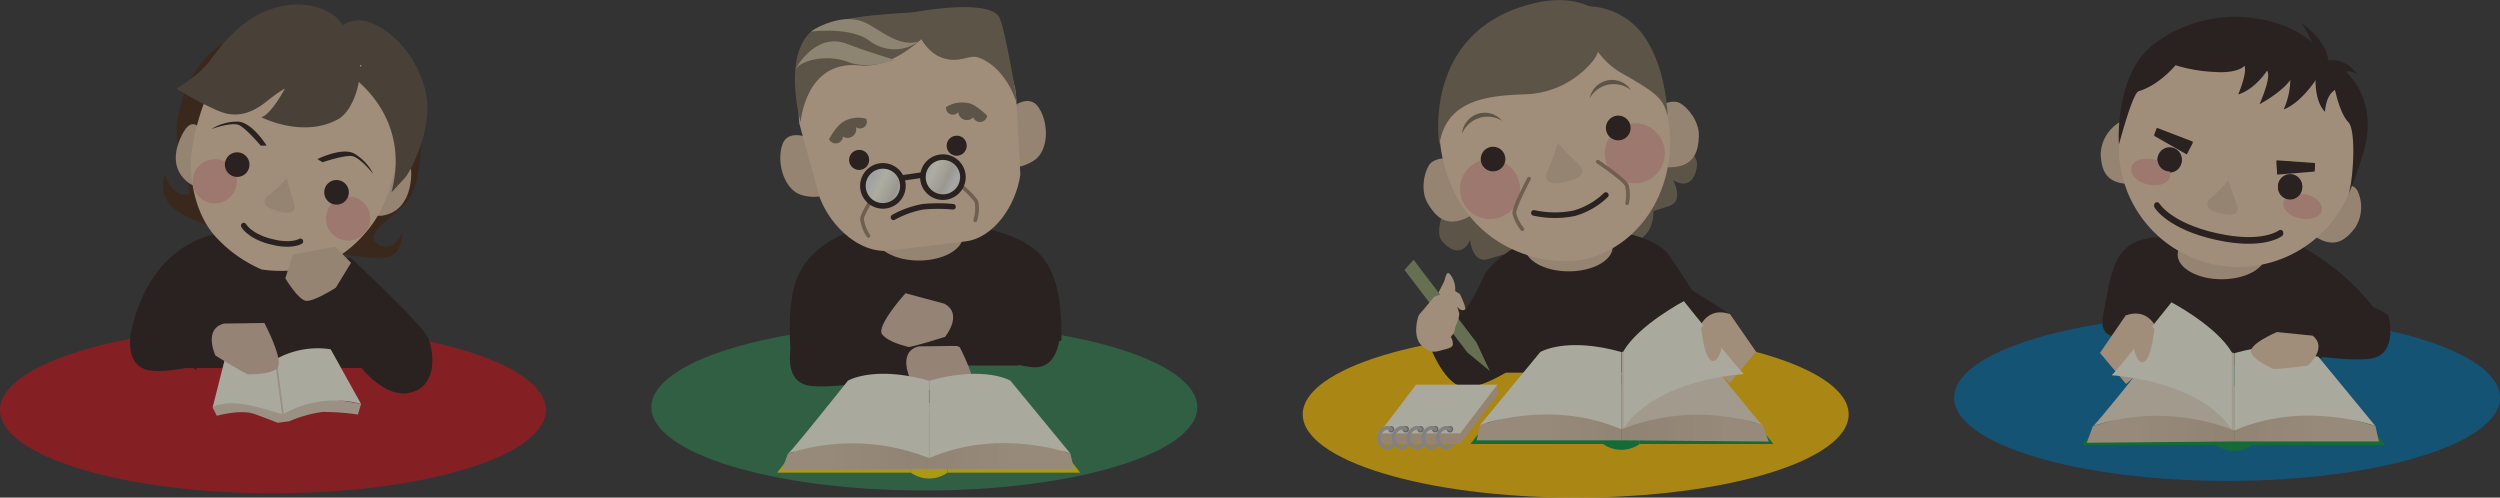 <svg xmlns="http://www.w3.org/2000/svg" xmlns:xlink="http://www.w3.org/1999/xlink" viewBox="0 0 500 99.52"><rect x="0" y="0" width="500" height="99.52" fill="#333333" stroke="none"/><defs><style>.cls-1,.cls-19,.cls-31,.cls-9{fill:none;}.cls-2{clip-path:url(#clip-path);}.cls-3{opacity:0.6;}.cls-4{fill:#0069a0;}.cls-5{fill:#231815;}.cls-6{fill:#d9bb9e;}.cls-7{fill:#ebcbaa;}.cls-8{fill:#e5a698;}.cls-9{stroke:#231815;stroke-width:1.12px;}.cls-31,.cls-9{stroke-linecap:round;stroke-linejoin:round;}.cls-10{fill:#00913a;}.cls-11{clip-path:url(#clip-path-3);}.cls-12{fill:url(#名称未設定グラデーション_10);}.cls-13{fill:#ecdfc9;}.cls-14{fill:#faf8e4;}.cls-15{clip-path:url(#clip-path-5);}.cls-16{fill:url(#名称未設定グラデーション_10-2);}.cls-17{fill:#bb131b;}.cls-18{fill:#dfd0ba;}.cls-19{stroke:#dfd0ba;stroke-miterlimit:10;stroke-width:0.37px;}.cls-20{fill:#d7b9a2;}.cls-21{fill:#40220f;}.cls-22{fill:#584b3a;}.cls-23{fill:#307d50;}.cls-24{fill:#fcdd00;}.cls-25{clip-path:url(#clip-path-7);}.cls-26{fill:url(#名称未設定グラデーション_10-3);}.cls-27{clip-path:url(#clip-path-9);}.cls-28{fill:url(#名称未設定グラデーション_10-4);}.cls-29{fill:#7a6a56;}.cls-30{fill:#c9bc9c;}.cls-31{stroke:#987d64;stroke-width:0.75px;}.cls-32{clip-path:url(#clip-path-11);}.cls-33{fill:url(#名称未設定グラデーション_8);}.cls-34{clip-path:url(#clip-path-13);}.cls-35{fill:url(#名称未設定グラデーション_8-2);}.cls-36{clip-path:url(#clip-path-15);}.cls-37{fill:url(#名称未設定グラデーション_8-3);}.cls-38{fill:#fabe00;}.cls-39{clip-path:url(#clip-path-17);}.cls-40{fill:url(#名称未設定グラデーション_10-5);}.cls-41{clip-path:url(#clip-path-19);}.cls-42{fill:url(#名称未設定グラデーション_10-6);}.cls-43{fill:#899865;}.cls-44{fill:#898989;}.cls-45{fill:#b5b5b6;}</style><clipPath id="clip-path" transform="translate(0 0)"><rect class="cls-1" width="500" height="99.52"/></clipPath><clipPath id="clip-path-3" transform="translate(0 0)"><polygon class="cls-1" points="418.57 85.22 417.36 88.55 446.83 88.29 446.83 77.13 418.57 85.22"/></clipPath><linearGradient id="名称未設定グラデーション_10" x1="4589.95" y1="375.52" x2="4592.07" y2="375.52" gradientTransform="matrix(-14.54, 0, 0, 14.54, 67196.54, -5378.05)" gradientUnits="userSpaceOnUse"><stop offset="0" stop-color="#cab398"/><stop offset="1" stop-color="#dac4aa"/></linearGradient><clipPath id="clip-path-5" transform="translate(0 0)"><polygon class="cls-1" points="446.83 88.29 475.78 88.29 475.09 85.22 446.83 77.13 446.83 88.29"/></clipPath><linearGradient id="名称未設定グラデーション_10-2" x1="4019.04" y1="375.21" x2="4021.16" y2="375.21" gradientTransform="translate(-56958.82 -5276.51) scale(14.28)" xlink:href="#名称未設定グラデーション_10"/><clipPath id="clip-path-7" transform="translate(0 0)"><polygon class="cls-1" points="157.58 90.73 156.36 94.05 185.84 93.8 185.84 82.63 157.58 90.73"/></clipPath><linearGradient id="名称未設定グラデーション_10-3" x1="4599.45" y1="375.72" x2="4601.57" y2="375.72" gradientTransform="matrix(-14.54, 0, 0, 14.54, 67073.09, -5375.41)" xlink:href="#名称未設定グラデーション_10"/><clipPath id="clip-path-9" transform="translate(0 0)"><polygon class="cls-1" points="185.84 93.8 214.78 93.8 214.09 90.72 185.84 82.63 185.84 93.8"/></clipPath><linearGradient id="名称未設定グラデーション_10-4" x1="4009.38" y1="375.42" x2="4011.5" y2="375.42" gradientTransform="translate(-57081.77 -5273.92) scale(14.28)" xlink:href="#名称未設定グラデーション_10"/><clipPath id="clip-path-11" transform="translate(0 0)"><path class="cls-1" d="M176,33.22a4,4,0,1,0,.58,0c-.19,0-.38,0-.58,0"/></clipPath><linearGradient id="名称未設定グラデーション_8" x1="3367.79" y1="-21.02" x2="3369.91" y2="-21.02" gradientTransform="matrix(0, 4.16, 4.16, 0, 264, -13975.43)" gradientUnits="userSpaceOnUse"><stop offset="0" stop-color="#ebeced"/><stop offset="0.01" stop-color="#ebeced"/><stop offset="0.25" stop-color="#fffeea"/><stop offset="0.43" stop-color="#f0eddd"/><stop offset="0.6" stop-color="#e0dacf"/><stop offset="0.79" stop-color="#f4f4f4"/><stop offset="1" stop-color="#e1dec6"/></linearGradient><clipPath id="clip-path-13" transform="translate(0 0)"><path class="cls-1" d="M188,31.46a4,4,0,1,0,.58,0c-.19,0-.38,0-.58,0"/></clipPath><linearGradient id="名称未設定グラデーション_8-2" x1="3369.16" y1="-20.07" x2="3371.28" y2="-20.07" gradientTransform="matrix(0, 4.16, 4.16, 0, 272.08, -13984.62)" xlink:href="#名称未設定グラデーション_8"/><clipPath id="clip-path-15" transform="translate(0 0)"><path class="cls-1" d="M180.4,35.6l4.09-.6Z"/></clipPath><linearGradient id="名称未設定グラデーション_8-3" x1="2078.24" y1="-587.66" x2="2080.37" y2="-587.66" gradientTransform="matrix(0, 1.75, 1.75, 0, 1211.44, -3606.06)" xlink:href="#名称未設定グラデーション_8"/><clipPath id="clip-path-17" transform="translate(0 0)"><polygon class="cls-1" points="324.27 88.06 353.75 88.31 352.54 84.99 324.27 76.89 324.27 88.06"/></clipPath><linearGradient id="名称未設定グラデーション_10-5" x1="4019.71" y1="375.51" x2="4021.84" y2="375.51" gradientTransform="translate(-58132.72 -5378.15) scale(14.54)" xlink:href="#名称未設定グラデーション_10"/><clipPath id="clip-path-19" transform="translate(0 0)"><polygon class="cls-1" points="296.01 84.99 295.33 88.06 324.27 88.06 324.27 76.89 296.01 84.99"/></clipPath><linearGradient id="名称未設定グラデーション_10-6" x1="4599.62" y1="375.2" x2="4601.75" y2="375.2" gradientTransform="matrix(-14.28, 0, 0, 14.28, 66022.47, -5276.62)" xlink:href="#名称未設定グラデーション_10"/></defs><g id="レイヤー_2" data-name="レイヤー 2"><g id="レイヤー_1-2" data-name="レイヤー 1"><g id="_7867d6cf_09_010" data-name="7867d6cf_09_010"><g class="cls-2"><g class="cls-3"><g class="cls-2"><path class="cls-4" d="M500,79.53c0,9.2-24.44,16.65-54.59,16.65s-54.59-7.45-54.59-16.65,24.44-16.64,54.59-16.64S500,70.34,500,79.53" transform="translate(0 0)"/><path class="cls-5" d="M426.62,66.7s-7.4,3-5.95-4c1.62-7.8,1.62-14.67,10.64-15.25,2.78-.18,3.14,6.36,3.14,6.36l-5.4,10.89Z" transform="translate(0 0)"/><path class="cls-5" d="M453.14,46s15.64,4.93,24.13,19.35l-17.18,8.25Z" transform="translate(0 0)"/><path class="cls-5" d="M455.23,48H432.94c-4.5,5.64-5.81,12.75-7.06,25.19h37.36c-1.58-10.92-4.14-20.34-8-25.19" transform="translate(0 0)"/><path class="cls-6" d="M453.14,50.92c0,2.72-3.95,4.93-8.8,4.93s-8.81-2.21-8.81-4.93S439.47,46,444.34,46s8.8,2.21,8.8,4.93" transform="translate(0 0)"/><path class="cls-6" d="M467,36.38s3.61.09,4.51,1.8a7.67,7.67,0,0,1-.49,7.38c-1.65,2.15-3.68,4-7.1,2.26S461,44,461,44Z" transform="translate(0 0)"/><path class="cls-6" d="M428.67,25.53s-3-2-4.75-1.08a7.71,7.71,0,0,0-3.78,6.35c.13,2.71.73,5.42,4.56,5.9s4.52-1.52,4.52-1.52Z" transform="translate(0 0)"/><path class="cls-7" d="M471,34.69A23.9,23.9,0,1,1,452.88,6.16,23.88,23.88,0,0,1,471,34.69" transform="translate(0 0)"/><path class="cls-8" d="M464.36,42.12c-.3,1.33-2.26,2-4.38,1.56s-3.6-1.94-3.3-3.27,2.26-2,4.38-1.57,3.6,1.94,3.3,3.28" transform="translate(0 0)"/><path class="cls-8" d="M434,35.35c-.31,1.34-2.26,2-4.38,1.56S426,35,426.32,33.64s2.26-2,4.39-1.56S434.3,34,434,35.35" transform="translate(0 0)"/><path class="cls-5" d="M436.29,32.62a2.42,2.42,0,1,1-1.83-2.89,2.42,2.42,0,0,1,1.83,2.89" transform="translate(0 0)"/><path class="cls-5" d="M455.65,36.93a2.43,2.43,0,1,0,2.9-1.83,2.43,2.43,0,0,0-2.9,1.83" transform="translate(0 0)"/><path class="cls-6" d="M447.25,40.75a46.92,46.92,0,0,1-1.58-4.57,26.81,26.81,0,0,1-3.36,3.47c-1.14.82-.91,1.63-.47,2.11.59.66,4,1.49,4.94,1.11.59-.25,1.07-.86.47-2.12" transform="translate(0 0)"/><path class="cls-9" d="M456.09,46.74s-3.41,2.77-12.84.67-11.85-6.17-11.85-6.17" transform="translate(0 0)"/><polygon class="cls-5" points="455.43 34.92 455.31 32.28 463.01 32.83 462.91 34.31 455.43 34.92"/><polygon class="cls-5" points="437.35 30.89 438.58 28.55 431.37 25.78 430.84 27.17 437.35 30.89"/><path class="cls-8" d="M434,35.14c-.31,1.33-2.26,2-4.38,1.56s-3.61-1.94-3.31-3.28,2.26-2,4.39-1.56,3.59,1.94,3.3,3.28" transform="translate(0 0)"/><path class="cls-5" d="M436.29,32.4a2.42,2.42,0,1,1-1.83-2.89,2.41,2.41,0,0,1,1.83,2.89" transform="translate(0 0)"/><path class="cls-5" d="M455.65,36.72a2.43,2.43,0,1,0,2.9-1.84,2.44,2.44,0,0,0-2.9,1.84" transform="translate(0 0)"/><path class="cls-6" d="M447.25,40.53A46.92,46.92,0,0,1,445.67,36a26.81,26.81,0,0,1-3.36,3.47c-1.14.82-.91,1.64-.47,2.12.59.65,4,1.48,4.94,1.1.59-.25,1.07-.86.47-2.12" transform="translate(0 0)"/><path class="cls-9" d="M456.09,46.53s-3.41,2.76-12.84.66S431.4,41,431.4,41" transform="translate(0 0)"/><polygon class="cls-5" points="455.43 34.7 455.31 32.06 463.01 32.61 462.91 34.09 455.43 34.7"/><polygon class="cls-5" points="437.35 30.67 438.58 28.33 431.37 25.56 430.84 26.95 437.35 30.67"/><path class="cls-5" d="M464.49,13.89s-3.44,6.34-7.76,8A15,15,0,0,0,458.06,16s-1.4,2.23-6.16,4.85c0,0,2.5-5.54,1.5-6.71,0,0-2.37,3.73-5.76,4.75,0,0,1.81-4.17,1.27-5.75,0,0-1.11,1.59-6.11,1.25a31.53,31.53,0,0,1-7.7-1.34s-3.19,3.94-7.38,5.2c-1.22.37-3.94,10.68-3.94,10.68s-1-13.66,6.7-19.9a27.19,27.19,0,0,1,22.63-5c8.59,1.91,13,7.35,11.38,9.9" transform="translate(0 0)"/><path class="cls-5" d="M463.37,12.37s-1.26,7.09,1.64,10c0,0,.07-3.28,2-4.38,0,0,.91,4.61,2.65,6.43s.88,12.77-.08,14.71a70.93,70.93,0,0,0,3.39-9.66c1.55-6.12-.25-10.78-2.32-13.46s-4.6-4.68-7.25-3.65" transform="translate(0 0)"/><path class="cls-5" d="M465.63,12.85s.82-3.67-5.29-8.24c0,0,4.33,6.55,2.28,9Z" transform="translate(0 0)"/><path class="cls-5" d="M464.87,12.2s3.84-1.3,6.62,2.74c0,0-1.37-1.4-3.78-.18Z" transform="translate(0 0)"/><polygon class="cls-10" points="443.16 89.03 416.43 89.03 430.02 71.76 443.16 71.76 443.16 89.03"/><polygon class="cls-10" points="477.02 89.03 450.5 89.03 450.5 71.76 463.82 72.09 477.02 89.03"/><path class="cls-10" d="M450.5,89a6.39,6.39,0,0,1-7.34,0V74s1,1.16,3.67,1.16S450.5,74,450.5,74Z" transform="translate(0 0)"/><path class="cls-7" d="M425.16,63.06,420,70.58l5.21,6.21,7.5-6.21s-.75-9.83-7.5-7.52" transform="translate(0 0)"/></g><g class="cls-11"><rect class="cls-12" x="417.36" y="77.12" width="29.47" height="11.42"/></g><g class="cls-2"><path class="cls-13" d="M418.57,85.22c0,.5,12.05-14.59,12.05-14.59s5.14-3.11,16.21,0V86.1a41.65,41.65,0,0,0-28.26-.88" transform="translate(0 0)"/><path class="cls-14" d="M422.29,75.05c0,.5,12-14.59,12-14.59s9,4.74,12.07,10V85.91c-6.73-10-24.11-10.86-24.11-10.86" transform="translate(0 0)"/><path class="cls-7" d="M430.88,65.82s-.67,6.9-2.49,6.62-2-6.12-2-6.12.39-5.46,3.93-1.19" transform="translate(0 0)"/></g><g class="cls-15"><rect class="cls-16" x="446.83" y="77.12" width="28.94" height="11.17"/></g><g class="cls-2"><path class="cls-14" d="M475.09,85.22l-12-14.59s-5.15-3.11-16.22,0V86.1c14.13-6.15,28.26-.88,28.26-.88" transform="translate(0 0)"/><path class="cls-5" d="M455.09,70.09s14.94,2.59,19.46,1.55c5.2-1.21,3.11-8.61,3.11-8.61s-3.54-2.57-6.81-2.39-14.43,4.27-16.6,6.29c-4,3.7.84,3.16.84,3.16" transform="translate(0 0)"/><path class="cls-7" d="M462.51,67.13l-7.13-.72s-6,2.53-5.11,4.22,3.87,2.85,4.26,3.1,7-.6,7-.6,4.12-3.48,1-6" transform="translate(0 0)"/><path class="cls-17" d="M109.18,82c0,9.2-24.44,16.65-54.59,16.65S0,91.15,0,82,24.44,65.31,54.59,65.31,109.18,72.76,109.18,82" transform="translate(0 0)"/><path class="cls-5" d="M46.22,46.37s-15-.31-19.8,19L39.26,74Z" transform="translate(0 0)"/><path class="cls-5" d="M44.13,48.42H66.41c4.5,5.64,5.82,12.74,7.06,25.19H36.11c1.58-10.93,4.14-20.34,8-25.19" transform="translate(0 0)"/><path class="cls-18" d="M72.21,80.78l-.63,2.13a47.54,47.54,0,0,0-7.1-.52,25.72,25.72,0,0,0-6.62,1.86l-2.32.31s-3-1.2-4.78-1.8c-2.76-.92-7.39.4-7.39.4l-.85-1.64,8.53-4.32Z" transform="translate(0 0)"/><path class="cls-14" d="M56.6,82.87a20.58,20.58,0,0,1,15.61-2.09L66.14,69.86a17.08,17.08,0,0,0-11,2q.74,5.52,1.48,11" transform="translate(0 0)"/><path class="cls-14" d="M42.52,81.52c3.7-2.17,9.94.23,14.08,1.35q-.74-5.52-1.48-11c-2.59-1.24-4.93-3.5-9.47-2.76Z" transform="translate(0 0)"/><line class="cls-19" x1="56.6" y1="82.87" x2="55.12" y2="71.82"/><path class="cls-5" d="M44.3,71.91S34.06,75,29.54,74c-5.2-1.2-3.12-8.59-3.12-8.59S30,62.8,33.23,63s8,1.61,11,1.92c2.68.27.1,7,.1,7" transform="translate(0 0)"/><path class="cls-20" d="M44.81,64.71l8.07-.11s4.17,7.87,2.48,9.13-5.13,1.07-5.63,1.14-6.64-3.76-6.64-3.76-2.52-5.31,1.72-6.4" transform="translate(0 0)"/><path class="cls-21" d="M84.47,19.39c0,9.78-.25,18.29-3.41,21.38-4.25,4.14-7.83,6-5.69,7.84,1.06,1,4.12,1.3,5-2.5,0,0,.95,5.71-4.78,5.5C69,51.38,54.1,48.14,54.1,48.14s-17.6-2.73-20.7-8A6,6,0,0,1,33,34.79S34,38.57,36.8,39c3.51.49-3-7.89-1.15-16,.68-2.95,1.87-9.22,8.53-14.07,18.27,2.15,22.92,4.93,40.29,10.47" transform="translate(0 0)"/><path class="cls-6" d="M41,27.08s-2.1-4.47-4.23-.77-2,6.78-.51,8.79,2.89,2.11,2.89,2.11Z" transform="translate(0 0)"/><path class="cls-6" d="M78.25,33.33s4.12-2.73,4,1.54-1.85,6.81-4.13,7.78-3.57.29-3.57.29Z" transform="translate(0 0)"/><path class="cls-7" d="M77.79,15.21c-2-3.58-7.78-6.72-12.33-8s-11.11-1.59-14.68.42C40.5,13.42,38.37,29.38,38.24,31.32c-.33,4.5.78,11.7,5.1,16.26a26.83,26.83,0,0,0,9,6.32,26.81,26.81,0,0,0,11-.7C69.45,51.54,74.15,46,76.2,42c.89-1.73,7.37-16.47,1.59-26.75" transform="translate(0 0)"/><path class="cls-8" d="M73.89,44.89a4.42,4.42,0,1,1-3.06-5.44,4.43,4.43,0,0,1,3.06,5.44" transform="translate(0 0)"/><path class="cls-8" d="M47.22,37.42A4.42,4.42,0,1,1,44.16,32a4.42,4.42,0,0,1,3.06,5.44" transform="translate(0 0)"/><path class="cls-5" d="M49.81,33.56a2.46,2.46,0,1,1-1.7-3,2.46,2.46,0,0,1,1.7,3" transform="translate(0 0)"/><path class="cls-5" d="M64.94,37.8a2.46,2.46,0,1,0,3-1.71,2.45,2.45,0,0,0-3,1.71" transform="translate(0 0)"/><path class="cls-6" d="M58.75,40.36c-.53-1.31-1.35-4.73-1.35-4.73A27.1,27.1,0,0,1,53.8,39c-1.19.77-1,1.6-.59,2.12.56.69,3.94,1.73,4.95,1.38.61-.21,1.13-.8.59-2.11" transform="translate(0 0)"/><path class="cls-9" d="M60.08,48.27s-1.88,1.18-6.07,0l-.08,0c-4.18-1.17-5.18-3.15-5.18-3.15" transform="translate(0 0)"/><path class="cls-5" d="M63.49,31.82s4.73-2.38,7.27-1.16a9.68,9.68,0,0,1,3.9,4.15s-2.74-3.48-4.39-3.61-5.77,1.25-5.77,1.25Z" transform="translate(0 0)"/><path class="cls-5" d="M53.33,29.12s-2.79-4.51-5.59-4.79a9.75,9.75,0,0,0-5.5,1.5s4.15-1.53,5.63-.78,4.27,4.08,4.27,4.08Z" transform="translate(0 0)"/><path class="cls-22" d="M67.89,10.48A23.9,23.9,0,0,0,64,9.6s3.86-6.19,8.48-5.48c4.86.76,10.76,6.46,12.59,14,1.79,7.3-3,16.28-4.09,17.45-2.14,2.34-2.7,2.93-2.7,2.93,4.26-15.92-8.76-23.83-8.76-23.83a10.33,10.33,0,0,1,2.79-1.44s0,0,0-.07a21.46,21.46,0,0,0-4.41-2.64" transform="translate(0 0)"/><path class="cls-22" d="M35.28,17.77s6.74,4,9.55,4.82c3.83,1.07,6.72-.88,8.72-2.48A29.17,29.17,0,0,1,57,17.68s-2.68,5.12-4.72,5.77c0,0,8.29,4.27,15.33.4,3.54-1.94,5.9-10.32,3.31-15.36h0l-.07-.14a21.71,21.71,0,0,0-3.1-4.28l.18,0C65.49,1.63,60.85,0,55.42,1.45,48.11,3.37,44,9.54,41.82,12.36s-6.54,5.41-6.54,5.41" transform="translate(0 0)"/><path class="cls-5" d="M70.35,51.74S84.52,64.92,85.64,67.62s1.93,9.15-3.14,10.8-11-4.52-13.07-9.54S63.9,57,63.9,57s-.54-1.26,2.51-3.66,3.94-1.63,3.94-1.63" transform="translate(0 0)"/><path class="cls-6" d="M70.2,52.56,67,49.29l-8.47,1.64-1.46,4.74s2.57,4.32,4.15,4.5,5.94-2.63,5.94-2.63Z" transform="translate(0 0)"/><path class="cls-23" d="M239.46,81.45c0,9.19-24.45,16.65-54.59,16.65s-54.6-7.46-54.6-16.65,24.44-16.65,54.6-16.65,54.59,7.46,54.59,16.65" transform="translate(0 0)"/><path class="cls-5" d="M175.26,45.19s-9.57.48-14.64,8.08c-2.62,3.93-3.08,10.37-2.39,18.4L180.37,75Z" transform="translate(0 0)"/><path class="cls-5" d="M193.73,45.19s7.42.62,12.33,4.05c4.43,3.1,6.39,8.44,6.23,18.87l-22,5.34Z" transform="translate(0 0)"/><path class="cls-5" d="M174.4,47.91h22.29c4.5,5.65,5.81,12.75,7.05,25.2H166.38c1.58-10.93,4.14-20.35,8-25.2" transform="translate(0 0)"/><path class="cls-5" d="M183.74,75S166,78.11,161.5,77.07c-5.2-1.2-3.11-8.6-3.11-8.6s3.54-2.58,6.8-2.4,15.5,1.61,18.45,1.91c2.68.27.1,7,.1,7" transform="translate(0 0)"/><path class="cls-20" d="M183.74,69.28l8.07-.11S196,77,194.29,78.3s-5.13,1.07-5.63,1.14S182,75.68,182,75.68s-2.52-5.32,1.72-6.4" transform="translate(0 0)"/><path class="cls-5" d="M187.63,67.85s14.63,5.52,19.27,5.61c5.34.12,5.13-7.57,5.13-7.57s-2.8-3.37-6-4-13.64-.4-16.58-.83c-2.67-.39-1.81,6.78-1.81,6.78" transform="translate(0 0)"/><path class="cls-20" d="M188.89,60.74l-7.79-2.09s-6,6.62-4.65,8.25,4.71,2.3,5.18,2.48,7.37-2,7.37-2,3.74-4.54-.11-6.63" transform="translate(0 0)"/><polygon class="cls-24" points="182.17 94.53 155.43 94.53 169.03 77.27 182.17 77.27 182.17 94.53"/><polygon class="cls-24" points="216.03 94.53 189.5 94.53 189.5 77.27 202.83 77.6 216.03 94.53"/><path class="cls-24" d="M189.5,94.53a6.33,6.33,0,0,1-7.33,0V79.45s1,1.16,3.66,1.16,3.67-1.16,3.67-1.16Z" transform="translate(0 0)"/></g><g class="cls-25"><rect class="cls-26" x="156.36" y="82.63" width="29.47" height="11.42"/></g><g class="cls-2"><path class="cls-14" d="M157.58,90.72c0,.5,12-14.58,12-14.58s5.15-3.11,16.21,0V91.61a41.58,41.58,0,0,0-28.25-.89" transform="translate(0 0)"/></g><g class="cls-27"><rect class="cls-28" x="185.84" y="82.63" width="28.95" height="11.16"/></g><g class="cls-2"><path class="cls-14" d="M214.09,90.72l-12-14.58s-5.14-3.11-16.22,0V91.61c14.13-6.15,28.26-.89,28.26-.89" transform="translate(0 0)"/><path class="cls-6" d="M192.59,47.19c0,2.72-4,4.92-8.81,4.92S175,49.91,175,47.19s3.93-4.94,8.79-4.94,8.81,2.21,8.81,4.94" transform="translate(0 0)"/><path class="cls-6" d="M201.46,22.17s4-3.81,6.16-.82,2.29,8.9-1,10.86a8.51,8.51,0,0,1-6.18,1.16Z" transform="translate(0 0)"/><path class="cls-6" d="M162.63,27.91s-4.91-2.52-6.15,1,.32,9.19,4,10.13a8.54,8.54,0,0,0,6.25-.63Z" transform="translate(0 0)"/><path class="cls-7" d="M190.65,2.49,180.08,3.75,166.76,5.33c-5.69.68-7.57,13.7-6.89,19.4L164,39.66c2.26,5.79,8.1,11.12,13.79,10.45l7.65-.92,7.63-.91c5.7-.67,10.14-7.22,11-13.37l-.89-16.23c-.68-5.71-6.84-16.86-12.54-16.19" transform="translate(0 0)"/><path class="cls-29" d="M182.32,2.52s1.08,7.14,6,9c3.59,1.32,5.46-.72,7.42,0,6,2.26,7.84,9.84,7.84,9.84S201,5,199.74,3.27c-2.6-3.66-17.42-.75-17.42-.75" transform="translate(0 0)"/><path class="cls-29" d="M189.37,2.34S181,14,171.86,13.08C161,12,160.13,24.47,160.13,24.47s-3.64-12.91,2.06-18.15c4.32-4,27.18-4,27.18-4" transform="translate(0 0)"/><path class="cls-30" d="M179,12s-5.35,2-9.43.39-9.44-.37-10.53,1.54c0,0,3.94-7.69,10.4-5.14C173.25,10.27,179,12,179,12" transform="translate(0 0)"/><path class="cls-30" d="M183.79,8.26a8.26,8.26,0,0,1-9.92-.12C170,5.27,162.19,6.32,162.19,6.32s6.08-4.25,11.17-1.64c3,1.54,6.62,4.85,10.43,3.58" transform="translate(0 0)"/><path class="cls-31" d="M176,37.27s-3.58,5.29-3.6,6.59a8.26,8.26,0,0,0,1.29,3.32" transform="translate(0 0)"/><path class="cls-31" d="M190,35.21s4.93,4,5.33,5.28a8.13,8.13,0,0,1-.28,3.56" transform="translate(0 0)"/><path class="cls-29" d="M193.61,20.62a6,6,0,0,0-4.4.79,1.37,1.37,0,0,0,2.44,1,1.73,1.73,0,0,0,3,1.05,1.43,1.43,0,0,0,1.15.93,1.47,1.47,0,0,0,1.64-1.25s-2.29-2.32-3.84-2.54" transform="translate(0 0)"/><path class="cls-29" d="M168.8,24.26a6,6,0,0,1,4.44-.51,1.38,1.38,0,0,1-.67,1.83,1.39,1.39,0,0,1-1.37-.15,1.72,1.72,0,0,1-1,2,1.75,1.75,0,0,1-1.62-.1,1.41,1.41,0,0,1-.83,1.22,1.47,1.47,0,0,1-1.94-.72s1.52-2.88,3-3.54" transform="translate(0 0)"/><path class="cls-9" d="M178.7,43.46a19.43,19.43,0,0,1,5.9-2.11,33,33,0,0,1,6,0" transform="translate(0 0)"/></g><g class="cls-32"><rect class="cls-33" x="170.96" y="31.62" width="11.26" height="11.38" transform="translate(62.45 177.12) rotate(-62.7)"/></g><g class="cls-2"><path class="cls-9" d="M180.54,36.6A4,4,0,1,1,176,33.22,4,4,0,0,1,180.54,36.6Z" transform="translate(0 0)"/></g><g class="cls-34"><rect class="cls-35" x="182.96" y="29.86" width="11.26" height="11.38" transform="translate(70.51 186.84) rotate(-62.7)"/></g><g class="cls-2"><path class="cls-9" d="M192.54,34.84A4,4,0,1,1,188,31.47,4,4,0,0,1,192.54,34.84Z" transform="translate(0 0)"/></g><g class="cls-36"><rect class="cls-37" x="181.24" y="33.34" width="2.42" height="3.92" transform="translate(67.4 181.24) rotate(-62.7)"/></g><line class="cls-9" x1="180.4" y1="35.6" x2="184.49" y2="35"/><g class="cls-2"><path class="cls-5" d="M173.8,31.67A2,2,0,1,1,171.58,30a1.95,1.95,0,0,1,2.22,1.65" transform="translate(0 0)"/><path class="cls-5" d="M193.31,28.81a2,2,0,1,1-2.22-1.65,1.95,1.95,0,0,1,2.22,1.65" transform="translate(0 0)"/><path class="cls-29" d="M291,37.62s-4.8,7.91-2.62,10.55,4.49,2.52,5.63-.19c0,0,.46,4.78,3.58,3.85l3.13-.94S302.3,53.63,305,54s4.55.58,4.55.58l-.27-8.17Z" transform="translate(0 0)"/><path class="cls-29" d="M331.34,25.72s8.39,3.89,8.06,7.29-2.32,4.61-4.77,3c0,0,2.28,4.23-.83,5.2l-3.12,1s.19,3.17-1.85,5-3.45,3-3.45,3L321,43.22Z" transform="translate(0 0)"/><path class="cls-38" d="M369.73,82.87c0,9.2-24.44,16.65-54.59,16.65s-54.59-7.45-54.59-16.65S285,66.22,315.14,66.22s54.59,7.46,54.59,16.65" transform="translate(0 0)"/><path class="cls-5" d="M304.67,49.33H327c4.5,5.65,5.81,12.75,7.06,25.2H296.66c1.58-10.93,4.14-20.34,8-25.2" transform="translate(0 0)"/><path class="cls-6" d="M322.55,49.34c0,2.72-3.94,4.93-8.8,4.93s-8.8-2.21-8.8-4.93,3.94-4.94,8.8-4.94,8.8,2.21,8.8,4.94" transform="translate(0 0)"/><path class="cls-5" d="M322.08,46.09s9,1,11.72,4.95,4.64,7,4.64,7L346,62.82l-5.73,5.27-10-.88Z" transform="translate(0 0)"/><polygon class="cls-10" points="327.94 88.8 354.68 88.8 341.08 71.53 327.94 71.53 327.94 88.8"/><polygon class="cls-10" points="294.08 88.8 320.6 88.8 320.6 71.53 307.28 71.86 294.08 88.8"/><path class="cls-10" d="M320.6,88.8a6.39,6.39,0,0,0,7.34,0V73.71s-1,1.16-3.67,1.16-3.67-1.16-3.67-1.16Z" transform="translate(0 0)"/><path class="cls-7" d="M346,62.82l5.21,7.52L346,76.56l-7.51-6.22s.75-9.82,7.51-7.52" transform="translate(0 0)"/></g><g class="cls-39"><rect class="cls-40" x="324.27" y="76.89" width="29.47" height="11.42"/></g><g class="cls-2"><path class="cls-13" d="M352.53,85c0,.5-12-14.58-12-14.58s-5.14-3.11-16.22,0V85.87A41.6,41.6,0,0,1,352.53,85" transform="translate(0 0)"/><path class="cls-14" d="M348.82,74.81c0,.5-12.05-14.58-12.05-14.58s-9,4.73-12.07,10V85.67c6.73-10,24.12-10.86,24.12-10.86" transform="translate(0 0)"/><path class="cls-7" d="M340.22,65.58s.67,6.91,2.5,6.63,2-6.12,2-6.12-.39-5.46-3.94-1.19" transform="translate(0 0)"/></g><g class="cls-41"><rect class="cls-42" x="295.32" y="76.89" width="28.95" height="11.17"/></g><g class="cls-2"><path class="cls-14" d="M296,85,308.06,70.4s5.14-3.11,16.21,0V85.87C310.14,79.72,296,85,296,85" transform="translate(0 0)"/><path class="cls-5" d="M304,48.84s-5.93,3.27-7.38,6.69A35.57,35.57,0,0,1,293,62l-3.75-.19-3.12,7.75s3.23,8.68,7.8,7.93,11.28-5.17,11.89-7S304,48.84,304,48.84" transform="translate(0 0)"/><path class="cls-7" d="M286.11,61.63s2.33-4.55,2.67-5.24.44-2.33,1.17-1.6A4.75,4.75,0,0,1,291,58.55a32.76,32.76,0,0,1-1.26,3.23Z" transform="translate(0 0)"/><polygon class="cls-43" points="280.9 53.98 282.72 51.96 295.3 68.5 297.96 74.19 293.49 70.51 280.9 53.98"/><path class="cls-7" d="M283.85,62.91c.65-.73,3-3.55,3-3.55L290.66,58l1.32.8s1.39,2.84,1,3.11c-.74.51-1.58-.6-1.58-.6a13.2,13.2,0,0,1,.46,1.35A5.42,5.42,0,0,1,291.2,65c-.16.2-.23,1.34-.54,1.74a6,6,0,0,0-.51.72s.38.23.42,1.34c0,.79-1.12.93-2.16,1.23-1.51.42-2.6.69-4.25-1.11s-.64-5.62-.31-6" transform="translate(0 0)"/><path class="cls-6" d="M330.9,21.66s3.21-2,5-1.08,4,3.86,3.88,6.69-.81,5.67-4.83,6.13-4.72-1.63-4.72-1.63Z" transform="translate(0 0)"/><path class="cls-6" d="M290.79,31.58s-3.79-.31-4.92,1.36-1.78,5.31-.32,7.74,3.37,4.63,7.13,3.17,3.41-3.65,3.41-3.65Z" transform="translate(0 0)"/><path class="cls-7" d="M333,21.05c3.71,13.57-3.15,27.28-15.34,30.62-7.46,2-23.95-.88-28.78-18.54-3.72-13.57,3.15-27.27,15.33-30.61s25.07,5,28.79,18.53" transform="translate(0 0)"/><path class="cls-8" d="M321.16,32.16a6,6,0,1,0,4.32-7.31,6,6,0,0,0-4.32,7.31" transform="translate(0 0)"/><path class="cls-8" d="M292.2,39.32A6,6,0,1,0,296.52,32a6,6,0,0,0-4.32,7.32" transform="translate(0 0)"/><path class="cls-5" d="M301,31.23a2.46,2.46,0,1,1-3-1.8,2.46,2.46,0,0,1,3,1.8" transform="translate(0 0)"/><path class="cls-5" d="M326.05,25a2.47,2.47,0,1,1-3-1.8,2.47,2.47,0,0,1,3,1.8" transform="translate(0 0)"/><path class="cls-29" d="M296.15,23.51a5.53,5.53,0,0,1,4.29.67,4.54,4.54,0,0,0-4.62-1.49,4.6,4.6,0,0,0-3.42,4.06,5.53,5.53,0,0,1,3.75-3.24" transform="translate(0 0)"/><path class="cls-29" d="M321.4,17a5.51,5.51,0,0,0-3.46,2.66,4.55,4.55,0,0,1,8.28-1.61A5.5,5.5,0,0,0,321.4,17" transform="translate(0 0)"/><path class="cls-29" d="M320.47,3s.45,6.24-1.79,9.06a18.19,18.19,0,0,1-13.81,6.81c-6.72.27-15.73.8-17,10.18,0,0-3.72-22.58,18.37-28.25C316.19-1.79,320.47,3,320.47,3" transform="translate(0 0)"/><path class="cls-29" d="M315.56,1.35s1.7,9.3,8.81,13.31,8.31,5.13,9.14,8.53c0,0-.12-9.89-5.08-16.47a14.16,14.16,0,0,0-12.87-5.37" transform="translate(0 0)"/><path class="cls-6" d="M315.49,32.62a55.87,55.87,0,0,1-4-4.13A31.17,31.17,0,0,1,309.59,34c-.81,1.48-.15,2.24.57,2.54,1,.4,5-.41,5.91-1.33.52-.57.72-1.47-.58-2.54" transform="translate(0 0)"/><path class="cls-31" d="M305.8,35.74s-3,5.61-2.94,6.9a8.06,8.06,0,0,0,1.61,3.18" transform="translate(0 0)"/><path class="cls-31" d="M319.56,32.34s5.3,3.55,5.81,4.74a8.18,8.18,0,0,1,.06,3.56" transform="translate(0 0)"/><path class="cls-9" d="M306.77,42.58a19.69,19.69,0,0,0,8,.09,14.91,14.91,0,0,0,6.4-3.66" transform="translate(0 0)"/><polygon class="cls-14" points="292.07 86.73 275.77 86.73 283.2 76.94 299.5 76.94 292.07 86.73"/><rect class="cls-6" x="275.77" y="86.73" width="16.24" height="2.07"/><polygon class="cls-6" points="299.5 79.01 292.01 88.8 292.01 86.72 299.5 76.94 299.5 79.01"/><path class="cls-44" d="M278.86,85.85a.65.65,0,0,1-.65.64.65.65,0,0,1,0-1.29.65.65,0,0,1,.65.65" transform="translate(0 0)"/><path class="cls-45" d="M278.09,88.8a1,1,0,0,1-.72.35,1.67,1.67,0,0,1,0-3.22,1.1,1.1,0,0,1,.61.21.38.38,0,0,0,.52-.07.37.37,0,0,0-.07-.52,1.75,1.75,0,0,0-1.06-.37,2.4,2.4,0,0,0,0,4.72,1.9,1.9,0,0,0,1.56-.89.39.39,0,0,0,0-.21Z" transform="translate(0 0)"/><path class="cls-44" d="M281.8,85.85a.65.65,0,1,1-.64-.65.64.64,0,0,1,.64.65" transform="translate(0 0)"/><path class="cls-45" d="M281,88.8a1.05,1.05,0,0,1-.72.35,1.67,1.67,0,0,1,0-3.22,1.1,1.1,0,0,1,.61.21.38.38,0,0,0,.52-.07.37.37,0,0,0-.08-.52,1.72,1.72,0,0,0-1.05-.37,2.4,2.4,0,0,0,0,4.72,1.89,1.89,0,0,0,1.55-.89.32.32,0,0,0,0-.21Z" transform="translate(0 0)"/><path class="cls-44" d="M284.75,85.85a.65.65,0,1,1-.65-.65.65.65,0,0,1,.65.65" transform="translate(0 0)"/><path class="cls-45" d="M284,88.8a1.07,1.07,0,0,1-.73.35,1.67,1.67,0,0,1,0-3.22,1,1,0,0,1,.61.21.38.38,0,0,0,.52-.07.36.36,0,0,0-.07-.52,1.73,1.73,0,0,0-1.06-.37,2.4,2.4,0,0,0,0,4.72,1.9,1.9,0,0,0,1.56-.89.39.39,0,0,0,0-.21Z" transform="translate(0 0)"/><path class="cls-44" d="M287.69,85.85a.64.64,0,0,1-.64.64.65.65,0,1,1,.64-.64" transform="translate(0 0)"/><path class="cls-45" d="M286.93,88.8a1,1,0,0,1-.72.35,1.67,1.67,0,0,1,0-3.22,1.1,1.1,0,0,1,.61.21.37.37,0,0,0,.45-.59,1.75,1.75,0,0,0-1.06-.37,2.4,2.4,0,0,0,0,4.72,1.9,1.9,0,0,0,1.56-.89.39.39,0,0,0,0-.21Z" transform="translate(0 0)"/><path class="cls-44" d="M290.64,85.85a.65.65,0,1,1-.64-.65.64.64,0,0,1,.64.65" transform="translate(0 0)"/><path class="cls-45" d="M289.88,88.8a1.05,1.05,0,0,1-.72.35,1.67,1.67,0,0,1,0-3.22,1.1,1.1,0,0,1,.61.21.37.37,0,1,0,.45-.59,1.77,1.77,0,0,0-1.06-.37,2.4,2.4,0,0,0,0,4.72,1.89,1.89,0,0,0,1.55-.89.39.39,0,0,0,0-.21Z" transform="translate(0 0)"/></g></g></g></g></g></g></svg>